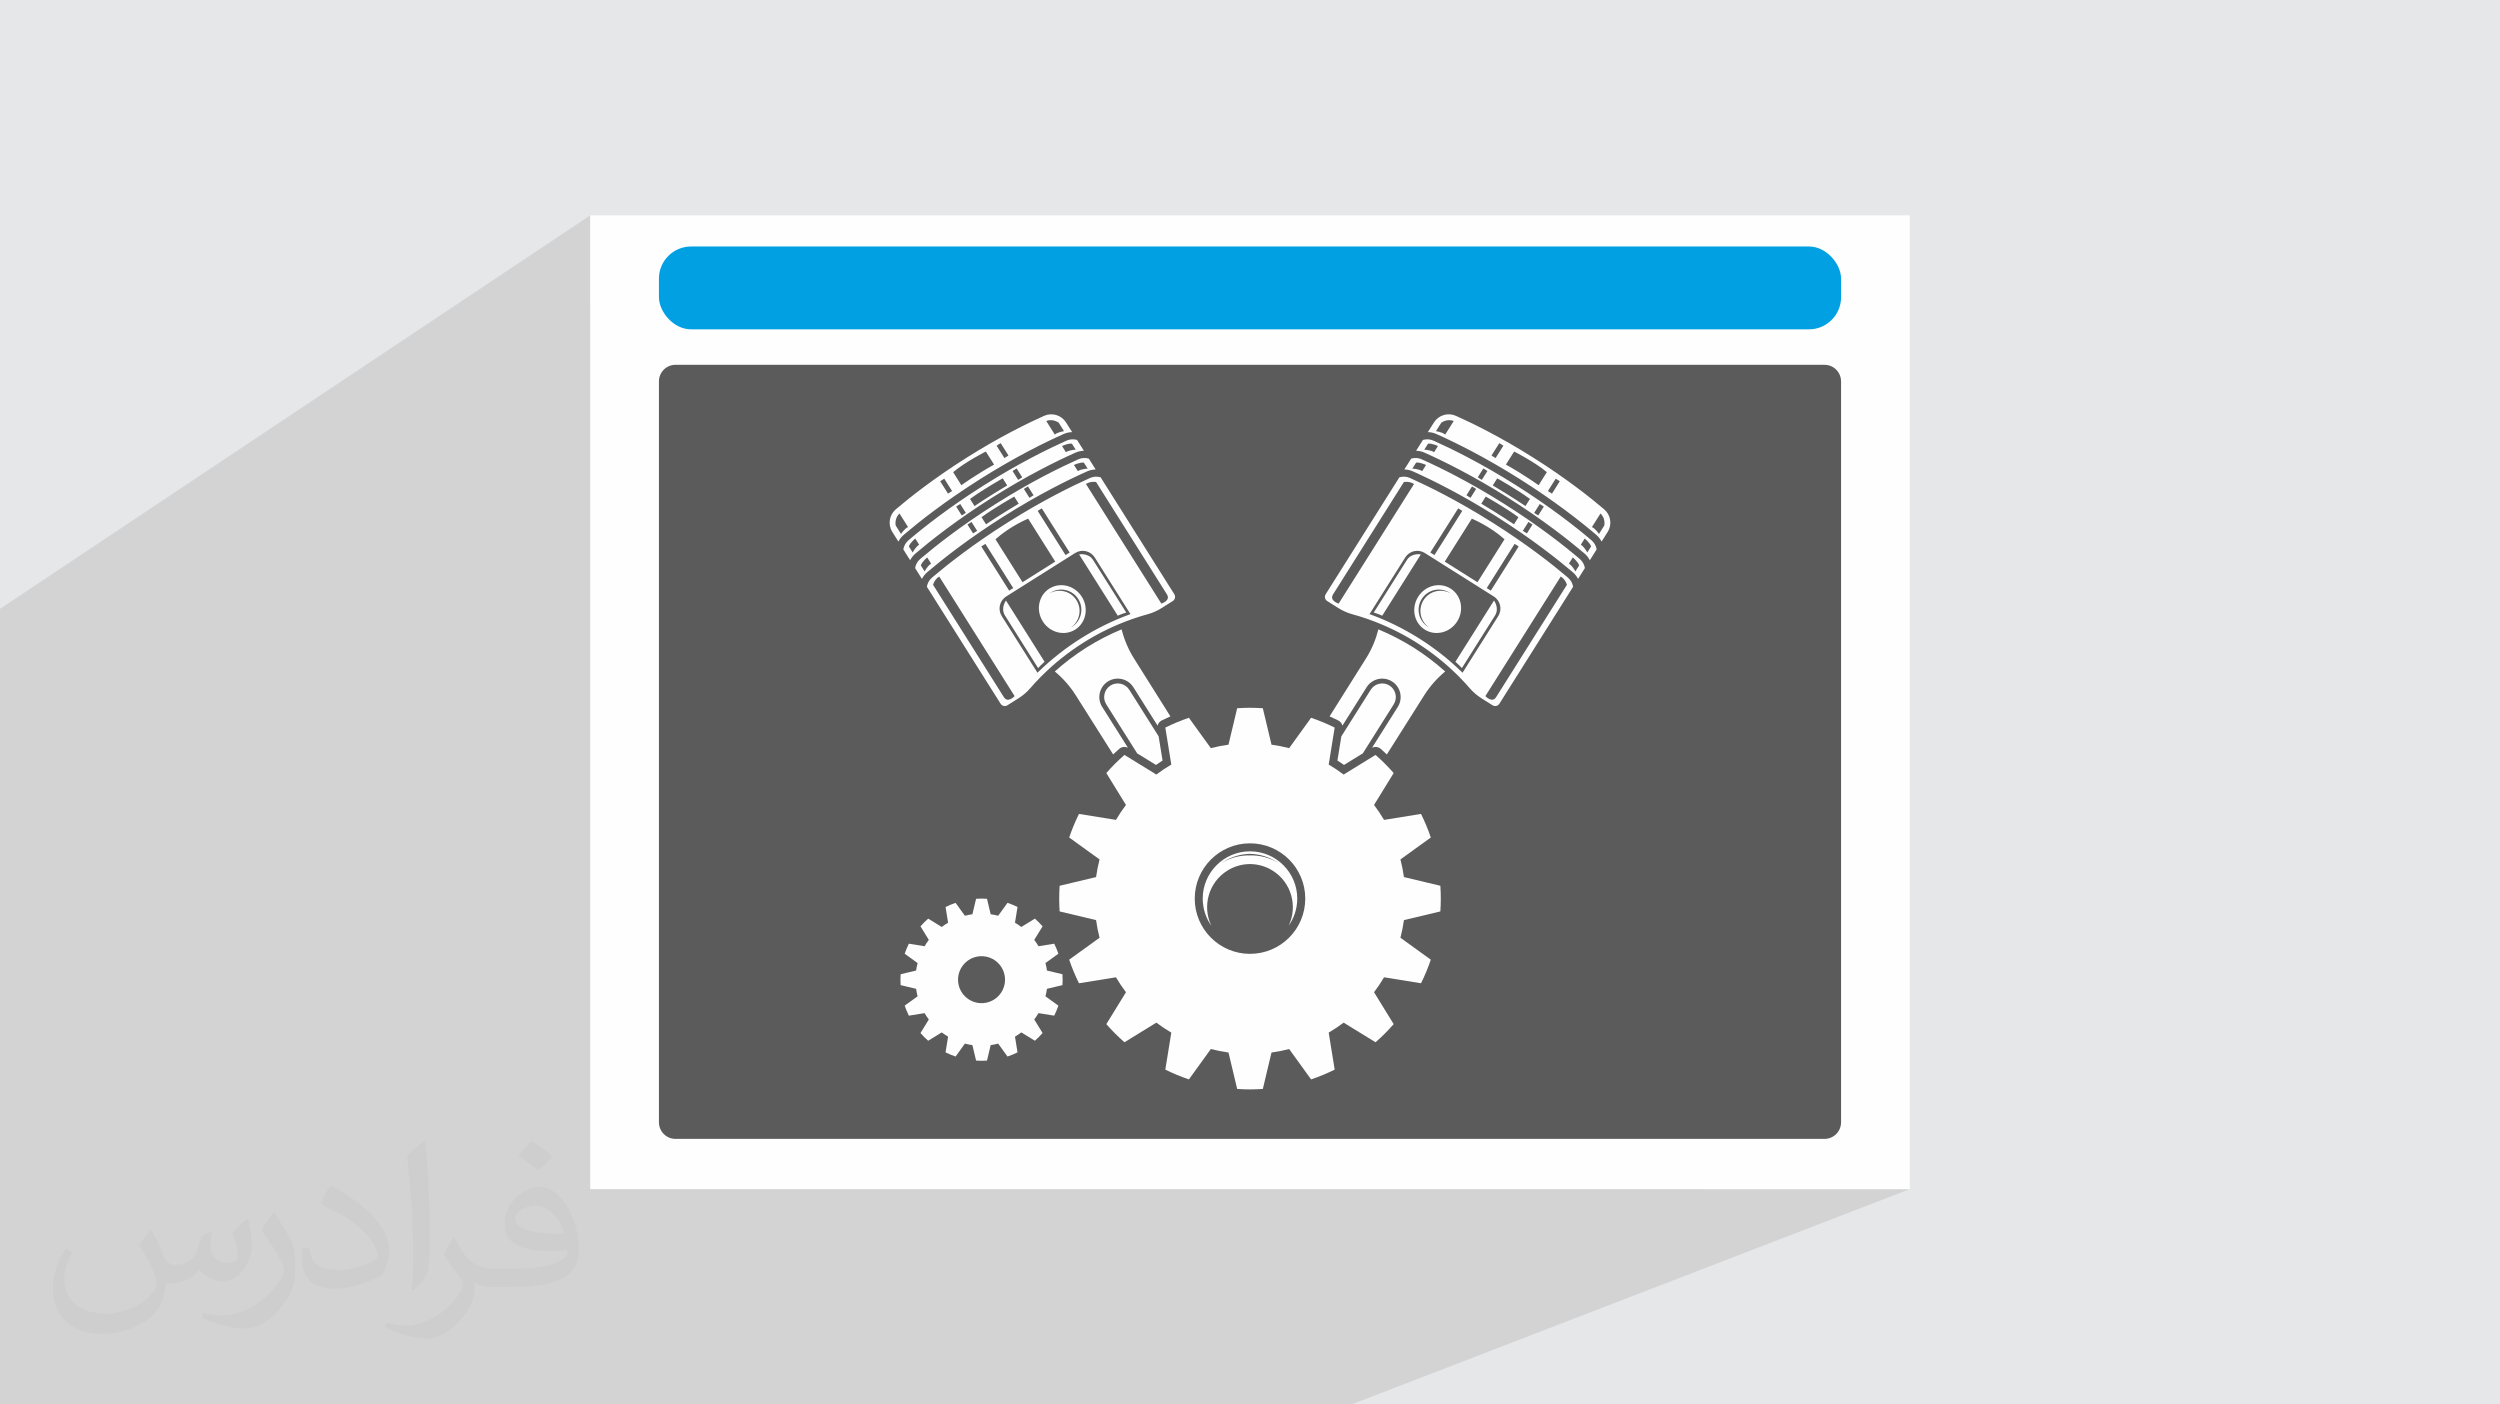 <?xml version="1.0" encoding="UTF-8"?>
<!DOCTYPE svg PUBLIC "-//W3C//DTD SVG 1.1//EN" "http://www.w3.org/Graphics/SVG/1.1/DTD/svg11.dtd">
<!-- Creator: CorelDRAW 2020 (64-Bit) -->
<svg xmlns="http://www.w3.org/2000/svg" xml:space="preserve" width="94.192mm" height="52.917mm" version="1.1" style="shape-rendering:geometricPrecision; text-rendering:geometricPrecision; image-rendering:optimizeQuality; fill-rule:evenodd; clip-rule:evenodd" viewBox="0 0 9404.92 5283.66" xmlns:xlink="http://www.w3.org/1999/xlink" xmlns:xodm="http://www.corel.com/coreldraw/odm/2003">
 <defs>
  <style type="text/css">
   <![CDATA[
    .fil6 {fill:#00A0E3}
    .fil4 {fill:#5B5B5B}
    .fil0 {fill:#E6E7E8}
    .fil3 {fill:#FEFEFE}
    .fil5 {fill:#FEFEFE;fill-rule:nonzero}
    .fil2 {fill:#373435;fill-opacity:0.031}
    .fil1 {fill:#2B2A29;fill-opacity:0.102}
   ]]>
  </style>
 </defs>
 <g id="Layer_x0020_1">
  <polygon class="fil0" points="-0,0 9404.92,0 9404.92,5283.66 -0,5283.66 "/>
  <polygon class="fil1" points="-0,3549.71 -0,2968.57 -0,2968.56 -0,2958.85 -0,2592.74 -0,2290.37 2220.41,810.1 2220.41,1150.58 2532.3,948 2542.26,941.93 2552.83,936.82 2563.91,932.75 2575.47,929.75 2587.44,927.92 2599.75,927.29 6805.17,927.29 6817.48,927.92 6829.45,929.75 6841.01,932.75 6852.1,936.82 6862.66,941.93 6872.63,948 6881.94,954.97 6890.54,962.79 6898.36,971.39 6905.33,980.7 6911.4,990.67 6916.51,1001.22 6920.58,1012.32 6923.58,1023.88 6925.42,1035.85 6926.04,1048.16 6926.04,1118.07 6925.42,1130.38 6923.58,1142.35 6920.58,1153.91 6916.51,1165.01 6911.4,1175.57 6905.33,1185.54 6898.36,1194.85 6890.54,1203.44 6881.94,1211.26 6872.63,1218.24 6862.66,1224.31 6579.63,1372.43 6864.05,1372.43 6876.54,1373.7 6888.17,1377.34 6898.71,1383.12 6907.88,1390.75 6915.45,1400.01 6921.17,1410.63 6924.79,1422.37 6926.04,1434.97 6926.04,4221.88 6924.79,4234.48 6921.17,4246.21 6915.45,4256.84 6907.88,4266.08 6898.71,4273.72 6888.17,4279.49 6400.78,4473.56 7184.51,4473.56 5083.58,5283.66 4366.22,5283.66 4270.94,5283.66 2174.08,5283.66 2167.78,5283.66 2104.32,5283.66 2079.4,5283.66 2040.22,5283.66 2016.12,5283.66 1994.4,5283.66 1872.15,5283.66 1858.31,5283.66 1839.88,5283.66 1825.76,5283.66 1764.51,5283.66 1699.37,5283.66 1666.03,5283.66 1616.6,5283.66 1615.62,5283.66 1390.41,5283.66 1371.44,5283.66 1335.6,5283.66 1286.99,5283.66 1253.05,5283.66 1119.36,5283.66 1101.74,5283.66 1014.02,5283.66 1008.98,5283.66 1005.02,5283.66 984.9,5283.66 966.15,5283.66 949.55,5283.66 946.5,5283.66 930.39,5283.66 886.83,5283.66 885.22,5283.66 883.39,5283.66 875.4,5283.66 870.98,5283.66 835.1,5283.66 813.96,5283.66 811.43,5283.66 807.52,5283.66 776.83,5283.66 773.69,5283.66 772.73,5283.66 736.27,5283.66 695.98,5283.66 674.7,5283.66 671.17,5283.66 637.73,5283.66 625.3,5283.66 606.91,5283.66 574.47,5283.66 572.64,5283.66 570,5283.66 564.03,5283.66 560.6,5283.66 549.08,5283.66 539.87,5283.66 501.61,5283.66 497.64,5283.66 496.65,5283.66 495.22,5283.66 492.88,5283.66 477.02,5283.66 465.76,5283.66 440.61,5283.66 431.02,5283.66 406.84,5283.66 401.33,5283.66 400.06,5283.66 397.85,5283.66 382.41,5283.66 376.97,5283.66 365.18,5283.66 327.15,5283.66 326.79,5283.66 307.34,5283.66 253.55,5283.66 249.8,5283.66 232.84,5283.66 208.55,5283.66 187.78,5283.66 180.21,5283.66 177.16,5283.66 144.33,5283.66 135.23,5283.66 126.46,5283.66 109.83,5283.66 105.8,5283.66 91.85,5283.66 47.8,5283.66 44.85,5283.66 7.52,5283.66 6.86,5283.66 -0,5283.66 -0,5280.21 -0,5279.53 -0,5273.75 -0,5261.46 -0,5254.47 -0,5253.41 -0,5250.02 -0,5218.96 -0,5218.1 -0,5206 -0,5196.88 -0,5192.02 -0,5174.04 -0,5161.89 -0,5116.98 -0,5116.39 -0,5109.12 -0,5106.34 -0,5086.78 -0,5034.74 -0,5022.82 -0,5007.82 -0,4991.37 -0,4988.7 -0,4988.55 -0,4983.58 -0,4980.58 -0,4970.68 -0,4962.74 -0,4961.47 -0,4825.39 -0,4816.57 -0,4775.07 -0,4758.56 -0,4748.64 -0,4668.39 -0,4654.5 -0,4652.42 -0,4651.86 -0,4642.01 -0,4623.02 -0,4620.52 -0,4620.48 -0,4620.44 -0,4620.43 -0,4618.47 -0,4618.46 -0,4617.4 -0,4615.6 -0,4609.43 -0,4608.86 -0,4607.89 -0,4604.23 -0,4598.37 -0,4590.4 -0,4589.87 -0,4581.22 -0,4578.85 -0,4574.54 -0,4547.29 -0,4533.56 -0,4533.49 -0,4468.18 -0,4458.7 -0,4392.74 -0,4386.61 -0,4378.34 -0,4378.28 -0,4359.2 -0,4341.64 -0,4323.71 -0,4316.49 -0,4315.5 -0,4313.24 -0,4312.71 -0,4305.35 -0,4302.88 -0,4301.92 -0,4161.64 -0,4151.23 -0,4142.05 -0,4131.57 -0,4130.31 -0,4128.29 -0,4126.77 -0,4124.43 -0,4120.16 -0,4118.51 -0,4109.65 -0,4102.9 -0,4102.8 -0,4099.76 -0,4096.37 -0,4092.45 -0,4083.64 -0,4082.14 -0,4076.32 -0,4076.17 -0,4075.34 -0,4074.18 -0,4070.6 -0,4070.33 -0,4064.83 -0,4064.07 -0,4064.03 -0,4062.58 -0,4051.26 -0,4048.64 -0,4041.27 -0,4037.76 -0,4034.27 -0,4034.26 -0,4028.83 -0,4026.79 -0,4024.47 -0,4024.32 -0,4021.7 -0,4015.63 -0,4015.11 -0,4006.16 -0,4002.3 -0,4000.16 -0,3999.38 -0,3997.74 -0,3995.99 -0,3993.54 -0,3989.55 -0,3989.48 -0,3988.8 -0,3987.45 -0,3982.77 -0,3972.57 -0,3968.65 -0,3962.43 -0,3961.67 -0,3957.52 -0,3957.5 -0,3951.44 -0,3949.37 -0,3945.66 -0,3945.49 -0,3943.21 -0,3940.58 -0,3940.27 -0,3937.49 -0,3928.4 -0,3927.36 -0,3920.42 -0,3917.4 -0,3914.74 -0,3914.04 -0,3907.4 -0,3906.72 -0,3905.82 -0,3905.12 -0,3899.49 -0,3899.38 -0,3897.75 -0,3897.05 -0,3884.96 -0,3882.19 -0,3862.18 -0,3857.8 -0,3853.83 -0,3844.64 -0,3844.1 -0,3843.02 -0,3828.66 -0,3826.97 "/>
  <path class="fil2" d="M568.51 4627.69c17.95,27.21 29.6,53.36 40.96,82.43 8.45,16.91 12.93,48.09 52.57,48.09 11.61,0 28.28,-3.42 43.06,-11.61 16.63,-8.73 29.32,-21.94 35.94,-42l15.85 -53.36 38.57 -19.02 2.64 2.64c-5.27,20.09 -6.59,39.36 -6.59,54.43 0,44.63 38.57,61.56 69.22,61.56 17.95,0 34.09,-8.73 34.09,-25.11 0,-21.13 -8.98,-57.06 -20.62,-89.29 17.95,-17.95 35.94,-35.94 56.53,-50.47l3.17 1.6c8.98,38.04 14,75.56 14,100.66 0,24.57 -10.83,51.79 -19.81,69.49 -18.49,34.87 -51.25,62.62 -90.87,62.62 -30.1,0 -63.65,-15.07 -86.66,-43.06l-1.32 0c-21.66,26.96 -55.22,51.25 -108.86,51.25l-16.63 0c-2.64,35.41 -10.29,60.49 -21.94,82.95 -31.95,62.34 -126.81,106.47 -216.1,106.47 -124.17,0 -186.51,-71.59 -186.51,-166.96 0,-58.91 19.27,-113.6 48.88,-152.42l24.29 10.04c-18.49,35.41 -30.91,68.68 -30.91,101.45 0,89.29 72.66,131.83 156.4,131.83 77.68,0 173.83,-49.41 191.28,-106.72 -6.59,-62.62 -30.1,-91.93 -66.04,-148.99 10.83,-19.02 24.83,-38.04 42.28,-58.38l3.17 0 0 0 0 0 -0.02 -0.09zm1432.13 -336.04c26.15,16.39 51.79,35.66 76.87,57.85 -14,19.81 -31.45,37.79 -53.11,53.64 -25.11,-20.34 -50.19,-37.79 -75.84,-56.27 17.42,-19.55 34.62,-38.29 52.04,-55.22l0 0 0 0 0 0 0 0 0 0 0.03 0zm13.47 244.11c-42.28,0 -76.87,27.75 -76.87,48.34 0,44.13 84.53,57.85 185.72,57.31 -12.68,-51.79 -57.06,-105.68 -108.86,-105.68l0.01 0.03zm-94.86 236.19c54.96,0 103.04,-1.6 139.74,-10.83 40.96,-10.29 75.56,-30.91 75.56,-45.17 0,-3.7 0,-8.19 -1.32,-11.89 -22.98,2.11 -49.41,2.11 -72.38,2.11 -74.49,0 -131.55,-16.91 -154.02,-58.66 -5.55,-11.61 -9.51,-24.57 -9.51,-39.36 0,-40.43 17.42,-79.79 48.09,-107 25.61,-22.45 53.89,-36.44 82.67,-36.44 52.04,0 93.51,41.75 122.57,107.54 15.85,35.94 26.68,77.4 26.68,129.72 0,34.87 -9.51,64.19 -31.17,85.85 -40.43,39.11 -114.92,53.89 -229.04,53.89l-51.79 0 0 0 -13.47 0c-28.28,0 -48.62,-5.02 -64.72,-17.42l-2.64 0c0.79,6.59 1.32,12.93 1.32,19.02 0,25.61 -8.45,58.38 -25.61,84.53 -50.72,75.3 -105.68,108.04 -153.24,108.04 -48.09,0 -107,-18.49 -160.11,-42.54l9.51 -18.49c17.17,7.13 40.96,11.89 73.7,11.89 85.85,0 198.66,-82.43 212.66,-163 -3.17,-6.59 -8.98,-15.32 -17.17,-24.57 -25.11,-29.85 -40.96,-54.68 -55.75,-80.83 12.68,-25.11 24.29,-45.17 35.13,-63.4l4.49 -0.53c36.72,74.77 69.99,117.55 144.23,117.55l11.61 0 0 0 53.89 0 0 0 0 0 0 0 0 0 0 0 0.09 0.01zm-371.98 79c6.34,-34.34 6.87,-72.91 6.87,-108.86l0 -53.36c0,-99.6 -12.68,-244.36 -22.98,-338.68 17.95,-19.27 43.06,-42 62.87,-57.31l5.81 1.6c13.47,118.62 16.63,256 16.63,383.06 0,33.3 -1.32,65.79 -4.49,89.55 -1.85,30.1 -19.27,52.83 -56.53,87.7l-8.19 -3.7zm-382.8 -157.19c1.85,46.77 24.83,83.49 105.15,83.49 49.93,0 92.19,-12.93 138.96,-35.13 8.45,-3.7 12.93,-8.73 12.93,-12.93 0,-29.32 -22.45,-68.15 -60.23,-103.55 -36.72,-33.3 -85.34,-62.62 -130.76,-82.18 -15.6,-6.59 -20.62,-13.47 -20.62,-20.09 0,-13.47 17.95,-41.75 32.77,-62.09l5.02 -0.53c52.04,27.21 110.17,67.64 153.24,112.53 39.11,41.47 63.4,83.49 63.4,129.19 0,33.81 -10.29,65.51 -26.96,95.11 -57.06,28.79 -117.83,50.72 -178.06,50.72 -73.17,0 -123.1,-34.34 -123.1,-114.92 0,-8.73 0,-22.19 3.17,-39.64l25.11 0 0 0 0 0 0 0 0 0 0 0 -0.02 0zm-132.37 -132.9l45.45 73.45c16.63,27.21 32.23,56.81 32.23,103.55l0 59.7c0,48.34 -30.91,100.13 -80.83,151.38 -39.11,34.62 -73.7,49.41 -105.68,49.41 -47.55,0 -101.98,-14.79 -164.85,-41.75l7.13 -18.49c19.81,5.27 42.79,9.77 71.06,9.77 90.36,-0.53 182.8,-66.57 225.08,-147.15 5.02,-9.26 6.87,-17.95 6.87,-24.04 0,-9.26 -5.02,-19.55 -8.98,-28.79 -22.98,-43.31 -48.62,-82.95 -76.87,-119.68 14.79,-23.25 29.6,-45.7 45.7,-67.9l3.7 0.53 0 0 0 0 0 0 0 0 0 0 -0.02 0.01z"/>
  <g id="_2650080803808">
   <rect class="fil3" x="2220.41" y="810.11" width="4964.1" height="3663.45"/>
   <path class="fil4" d="M2540.86 1372.43l4323.18 0c34.23,0 62,28.01 62,62.54l0 2786.91c0,34.52 -27.77,62.53 -62,62.53l-4323.18 0.01c-34.22,-0.01 -61.99,-28.02 -61.99,-62.55l0 -2786.9c0,-34.53 27.77,-62.54 62,-62.54z"/>
   <path class="fil5" d="M3604.16 3685.5c0,-48.79 39.56,-88.35 88.36,-88.35 48.79,0 88.36,39.56 88.36,88.35 0,48.83 -39.57,88.36 -88.36,88.36 -48.8,0 -88.36,-39.53 -88.36,-88.36zm-157.75 34.39c1.33,9.6 3.2,19.01 5.58,28.23l-48.56 35.05c4.38,13.02 9.64,25.59 15.66,37.72l59.12 -9.55c4.87,8.3 10.21,16.28 16,23.89l-31.39 51c9,10.29 18.68,20 28.99,28.99l50.99 -31.36c7.64,5.74 15.62,11.11 23.9,15.98l-9.57 59.11c12.15,6 24.73,11.27 37.72,15.65l35.07 -48.56c9.22,2.39 18.62,4.25 28.22,5.58l13.86 58.26c6.79,0.43 13.62,0.7 20.52,0.7 6.89,0 13.73,-0.27 20.52,-0.7l13.85 -58.26c9.6,-1.33 19.01,-3.2 28.23,-5.58l35.08 48.56c12.98,-4.37 25.56,-9.65 37.7,-15.65l-9.56 -59.11c8.29,-4.9 16.27,-10.23 23.89,-16.02l50.99 31.4c10.3,-8.99 20,-18.69 29,-28.99l-31.4 -51c5.79,-7.62 11.12,-15.6 16,-23.89l59.13 9.55c6.02,-12.13 11.27,-24.7 15.66,-37.72l-48.56 -35.05c2.39,-9.22 4.25,-18.63 5.58,-28.23l58.24 -13.87c0.45,-6.76 0.71,-13.62 0.71,-20.52 0,-6.89 -0.26,-13.72 -0.71,-20.49l-58.24 -13.88c-1.33,-9.58 -3.2,-18.98 -5.58,-28.2l48.56 -35.1c-4.38,-12.98 -9.64,-25.56 -15.66,-37.7l-59.13 9.57c-4.87,-8.3 -10.2,-16.27 -16,-23.91l31.4 -50.96c-9,-10.29 -18.69,-20.01 -29,-29l-50.99 31.37c-7.63,-5.75 -15.61,-11.11 -23.89,-15.99l9.56 -59.1c-12.14,-6.02 -24.72,-11.27 -37.7,-15.69l-35.08 48.59c-9.22,-2.42 -18.63,-4.29 -28.23,-5.59l-13.85 -58.26c-6.79,-0.45 -13.63,-0.69 -20.52,-0.69 -6.9,0 -13.73,0.24 -20.52,0.69l-13.86 58.26c-9.6,1.3 -19,3.18 -28.22,5.59l-35.08 -48.56c-12.98,4.38 -25.56,9.64 -37.71,15.66l9.57 59.1c-8.29,4.87 -16.27,10.23 -23.9,15.99l-50.99 -31.37c-10.3,8.99 -19.99,18.7 -28.99,29l31.39 50.96c-5.78,7.65 -11.12,15.62 -16,23.91l-59.12 -9.57c-6.02,12.14 -11.27,24.72 -15.66,37.7l48.56 35.1c-2.39,9.22 -4.25,18.62 -5.58,28.2l-58.24 13.88c-0.46,6.77 -0.71,13.6 -0.71,20.49 0,6.9 0.25,13.76 0.71,20.52l58.24 13.87z"/>
   <path class="fil5" d="M5902.2 2120.19l14.52 -23.01c0,0 19.34,15.32 24.04,29.82l-14.31 22.75c0,0 -8.59,-18.5 -24.25,-29.57zm-136.91 -147l-21.06 33.46 -15.37 -9.67 21.11 -33.45 15.32 9.66zm-52.89 -27.49l-16.86 26.69c0,0 -55.71,-37.85 -123.06,-77.56l16.86 -26.71c0,0 74.24,41.65 123.06,77.58zm-159.28 -106.28l-21.11 33.44 -15.31 -9.66 21.07 -33.46 15.35 9.68zm-188.4 -90.21l-14.51 22.99c-16.72,-9.37 -37.11,-9.1 -37.11,-9.1l14.31 -22.76c15.13,-2.01 37.31,8.87 37.31,8.87zm551.61 403.05c8.56,7.29 15.39,16.01 20.32,25.56l25.68 -40.73c-2.12,-13.06 -8.76,-25.32 -19.34,-34.33 -58.06,-49.4 -154.26,-125.25 -283.14,-206.5l-3.24 -2.02c-128.9,-81.25 -238.79,-135.33 -308.43,-166.43 -12.63,-5.65 -26.66,-6.28 -39.43,-2.5l-25.66 40.73c10.82,0.27 21.69,2.59 31.93,7.17 70.45,31.44 181.65,86.15 311.83,168.22l3.28 2.05c130.14,82.07 227.45,158.79 286.21,208.77zm-2406.18 47.77c0,0 4.41,-19.44 23.15,-31.26l283.63 449.93c0,0 -25.3,27.87 -40.35,4l-266.44 -422.67zm258.37 117.62c-15.74,-24.96 -8.26,-57.94 16.68,-73.68l259.51 -163.59c24.95,-15.73 57.94,-8.25 73.67,16.7l134.38 213.17c-2.13,0.77 -4.25,1.55 -6.46,2.37 -126.09,46.84 -241.84,119.82 -338.49,213.38 -1.69,1.64 -3.3,3.23 -4.92,4.82l-134.37 -213.17zm316.78 -496.86c18.77,-11.84 38.21,-7.43 38.21,-7.43l266.45 422.67c15.04,23.86 -21.01,34.68 -21.01,34.68l-283.65 -449.92zm-61.34 257.78l-15.35 9.66 -104.83 -166.26 15.35 -9.67 104.83 166.27zm-156.02 -127.38l101.84 161.53 -123.06 77.58 -101.83 -161.53c56.3,-50.46 123.05,-77.58 123.05,-77.58zm-161 94.84l104.83 166.3 -15.34 9.67 -104.83 -166.28 15.34 -9.69zm-220.1 161.29l277.44 440.1c5.47,8.67 16.9,11.26 25.57,5.79l42.23 -26.61c16.51,-10.4 31.37,-23.19 44.07,-37.99 8.95,-10.44 21.46,-24.34 37.54,-40.66 1.59,-1.62 3.19,-3.24 4.86,-4.91 95.49,-95.39 211.24,-168.37 338.48,-213.37 2.24,-0.79 4.37,-1.54 6.52,-2.28 21.66,-7.47 39.61,-12.77 52.87,-16.35 18.85,-5.06 36.78,-12.96 53.29,-23.36l42.23 -26.62c8.67,-5.46 11.26,-16.91 5.8,-25.58l-277.33 -439.93c-12.76,-3.79 -26.8,-3.18 -39.44,2.48 -69.64,31.14 -179.58,85.23 -308.42,166.44l-1.61 1.03c-129.85,81.55 -226.42,157.87 -284.76,207.5 -10.59,9.02 -17.23,21.27 -19.34,34.33zm2133.6 51.85l-145.31 230.55c0,0 12.71,10.59 24.37,23.66l124.55 -197.61c17.71,-28.11 -3.61,-56.6 -3.61,-56.6zm-2156.33 -132.16c4.69,-14.51 24.05,-29.82 24.05,-29.82l14.52 23.01c-15.66,11.06 -24.22,29.57 -24.22,29.57l-14.35 -22.75zm175.47 -153.82l15.34 -9.66 21.09 33.45 -15.34 9.67 -21.09 -33.46zm52.92 -27.49c48.79,-35.94 123.05,-77.58 123.05,-77.58l16.84 26.71c-67.36,39.71 -123.05,77.56 -123.05,77.56l-16.84 -26.69zm159.27 -106.28l15.33 -9.68 21.1 33.46 -15.34 9.66 -21.09 -33.44zm188.41 -90.21c0,0 22.16,-10.87 37.28,-8.87l14.35 22.76c0,0 -20.41,-0.27 -37.12,9.1l-14.51 -22.99zm-597.62 387.88l25.67 40.73c4.93,-9.56 11.74,-18.27 20.31,-25.56 58.78,-49.98 156.05,-126.71 286.23,-208.77l3.27 -2.05c130.19,-82.07 241.36,-136.77 311.83,-168.22 10.23,-4.58 21.11,-6.9 31.93,-7.17l-25.68 -40.73c-12.74,-3.78 -26.78,-3.16 -39.43,2.5 -69.61,31.1 -179.51,85.18 -308.41,166.43l-3.24 2.02c-128.88,81.25 -225.07,157.1 -283.14,206.5 -10.59,9.01 -17.23,21.27 -19.33,34.33zm-23.38 -81.34c4.71,-14.51 24.07,-29.81 24.07,-29.81l14.5 23.02c-15.65,11.05 -24.22,29.55 -24.22,29.55l-14.35 -22.75zm177.81 -150.09l15.35 -9.66 21.09 33.43 -15.34 9.69 -21.1 -33.46zm52.25 -28.61c48.79,-35.9 123.05,-77.55 123.05,-77.55l16.84 26.73c-67.36,39.7 -123.06,77.55 -123.06,77.55l-16.83 -26.73zm159.93 -105.17l15.35 -9.67 21.09 33.45 -15.34 9.67 -21.1 -33.45zm186.09 -93.91c0,0 22.17,-10.87 37.29,-8.87l14.33 22.77c0,0 -20.38,-0.27 -37.11,9.09l-14.51 -22.99zm-596.97 388.89l25.67 40.72c4.93,-9.56 11.73,-18.27 20.31,-25.55 58.74,-49.96 156.01,-126.66 286.23,-208.76l3.27 -2.04c130.25,-82.11 241.41,-136.82 311.83,-168.26 10.24,-4.6 21.1,-6.91 31.93,-7.18l-25.67 -40.73c-12.75,-3.73 -26.79,-3.12 -39.42,2.5 -69.64,31.14 -179.56,85.22 -308.5,166.48l-3.09 1.97c-128.94,81.26 -225.13,157.11 -283.21,206.53 -10.59,9.01 -17.23,21.27 -19.34,34.33zm2548.8 -17.91l14.51 -23.02c0,0 19.36,15.31 24.07,29.81l-14.34 22.75c0,0 -8.6,-18.49 -24.24,-29.55zm-139.24 -143.29l-21.08 33.46 -15.36 -9.69 21.11 -33.43 15.33 9.66zm-52.21 -28.61l-16.86 26.73c0,0 -55.72,-37.85 -123.06,-77.55l16.83 -26.73c0,0 74.28,41.66 123.09,77.55zm-159.95 -105.17l-21.12 33.45 -15.33 -9.67 21.07 -33.45 15.38 9.67zm-186.1 -93.91l-14.51 22.99c-16.73,-9.36 -37.12,-9.09 -37.12,-9.09l14.35 -22.77c15.13,-2.01 37.28,8.87 37.28,8.87zm550.99 404.06c8.57,7.28 15.39,16 20.33,25.55l25.64 -40.72c-2.09,-13.06 -8.72,-25.32 -19.34,-34.33 -58.06,-49.42 -154.27,-125.27 -283.2,-206.53l-3.08 -1.97c-128.97,-81.26 -238.87,-135.34 -308.5,-166.48 -12.63,-5.61 -26.66,-6.23 -39.43,-2.5l-25.65 40.73c10.81,0.27 21.66,2.58 31.92,7.18 70.42,31.43 181.59,86.15 311.83,168.26l3.25 2.04c130.24,82.11 227.49,158.8 286.24,208.76zm-945.67 154l266.45 -422.67c0,0 19.45,-4.41 38.21,7.43l-283.65 449.92c0,0 -36.04,-10.81 -21.01,-34.68zm137.2 74.22l134.37 -213.17c15.75,-24.95 48.74,-32.43 73.67,-16.7l259.53 163.59c24.96,15.74 32.4,48.72 16.68,73.68l-134.36 213.17c-1.64,-1.6 -3.27,-3.19 -4.93,-4.82 -96.63,-93.56 -212.41,-166.54 -338.5,-213.38 -2.21,-0.82 -4.33,-1.6 -6.46,-2.37zm435.83 308.44l283.63 -449.93c18.75,11.82 23.15,31.26 23.15,31.26l-266.43 422.67c-15.07,23.86 -40.36,-4 -40.36,-4zm125.3 -562.98l-104.81 166.28 -15.33 -9.67 104.82 -166.3 15.32 9.69zm-53.25 -26.94l-101.83 161.53 -123.05 -77.58 101.82 -161.53c0,0 66.77,27.12 123.06,77.58zm-158.91 -106.81l-104.83 166.26 -15.35 -9.66 104.82 -166.27 15.36 9.67zm-513.96 313.52c-5.45,8.67 -2.86,20.12 5.8,25.58l42.24 26.62c16.5,10.4 34.43,18.3 53.28,23.36 13.27,3.57 31.22,8.88 52.87,16.35 2.15,0.74 4.29,1.49 6.52,2.28 127.24,45 243,117.98 338.49,213.37 1.67,1.68 3.27,3.3 4.87,4.91 16.07,16.32 28.59,30.21 37.53,40.66 12.69,14.8 27.56,27.59 44.05,37.99l42.25 26.61c8.67,5.47 20.09,2.88 25.55,-5.79l277.45 -440.1c-2.12,-13.06 -8.75,-25.31 -19.34,-34.33 -58.35,-49.62 -154.91,-125.95 -284.77,-207.5l-1.61 -1.03c-128.83,-81.21 -238.76,-135.3 -308.41,-166.44 -12.64,-5.65 -26.67,-6.27 -39.43,-2.48l-277.34 439.93zm-927.46 -149.82l145.33 230.55c0,0 15.05,-6.91 31.87,-11.78l-124.57 -197.61c-17.73,-28.12 -52.63,-21.16 -52.63,-21.16zm-111.38 146.4c1.09,-0.77 2.14,-1.58 3.29,-2.31 35.51,-22.39 82.44,-11.73 104.82,23.76 22.39,35.51 11.74,82.44 -23.77,104.82 -1.14,0.73 -2.32,1.31 -3.48,1.97 32.82,-23.16 42.16,-68.16 20.5,-102.51 -21.67,-34.38 -66.29,-45.34 -101.35,-25.73zm-25.37 105.61c26.86,42.6 81.52,56.39 122.09,30.81 40.56,-25.57 51.68,-80.85 24.84,-123.43 -26.86,-42.6 -81.52,-56.4 -122.1,-30.83 -40.58,25.58 -51.69,80.84 -24.83,123.45zm-138.5 -78.5c0,0 -21.34,28.5 -3.6,56.6l124.57 197.61c11.64,-13.07 24.36,-23.66 24.36,-23.66l-145.33 -230.55zm1508.15 -152.35l-124.57 197.61c16.81,4.87 31.87,11.78 31.87,11.78l145.32 -230.55c0,0 -34.9,-6.96 -52.62,21.16zm55.9 146.7c22.39,-35.5 69.31,-46.15 104.83,-23.76 1.13,0.73 2.19,1.54 3.27,2.31 -35.03,-19.61 -79.67,-8.65 -101.34,25.73 -21.67,34.36 -12.32,79.35 20.49,102.51 -1.14,-0.66 -2.36,-1.24 -3.48,-1.97 -35.5,-22.39 -46.14,-69.32 -23.76,-104.82zm-13.43 -8.47c-26.86,42.59 -15.75,97.86 24.83,123.43 40.55,25.58 95.23,11.78 122.08,-30.81 26.87,-42.62 15.75,-97.87 -24.83,-123.45 -40.59,-25.57 -95.22,-11.76 -122.08,30.83zm-738.19 1000.61c1.49,-1.01 2.94,-2.03 4.44,-2.98 31.5,-19.87 66.44,-29.74 101.15,-30.48 34.71,0.74 69.65,10.61 101.16,30.48 1.51,0.95 2.96,1.97 4.43,2.98 -33.05,-19.64 -69.62,-28.53 -105.59,-27.68 -35.97,-0.85 -72.54,8.04 -105.59,27.68zm-72.22 134.82c0,37.97 11.99,73.17 32.35,102.08 -35.08,-73.19 -10.52,-162.68 59.82,-207.03 25.75,-16.24 54.33,-24.31 82.71,-24.93 0.97,-0.03 1.95,-0.03 2.93,-0.03 0.98,0 1.96,0 2.93,0.03 28.39,0.62 56.97,8.7 82.72,24.93 70.34,44.34 94.89,133.84 59.81,207.03 20.36,-28.91 32.36,-64.1 32.36,-102.08 0,-98.05 -79.77,-177.82 -177.82,-177.82 -98.05,0 -177.81,79.77 -177.81,177.82zm521.45 -610.26l-14.69 90.89c8.39,5.32 16.64,10.85 24.74,16.55l70.76 -43.55 116.32 -184.53c15.06,-23.87 7.87,-55.57 -16.03,-70.63 -23.89,-15.06 -55.58,-7.88 -70.63,16.03l-110.48 175.24zm92.78 -293.18l-137.04 217.99c10.94,4.79 21.8,9.85 32.51,15.16 8.07,3.99 13.69,11.26 15.8,19.62l91.09 -144.51c20.39,-32.35 63.31,-42.08 95.66,-21.69 32.34,20.41 42.08,63.31 21.69,95.66l-96.85 153.63c4.13,-1.99 8.58,-2.98 13,-2.98 7.11,0 14.17,2.52 19.8,7.43 7.72,6.74 15.29,13.7 22.76,20.78l140.85 -222.85c21.5,-33.99 48.14,-63.87 78.62,-89.18 -36.85,-33.09 -76.56,-63.15 -118.46,-89.64l0 0 -0.44 -0.28 -0.44 -0.29 0 0.01c-41.98,-26.37 -86.21,-49.24 -131.96,-68.23 -9.7,38.41 -25.16,75.35 -46.57,109.38zm-977.19 172.54l116.32 184.54 70.74 43.54c8.11,-5.71 16.37,-11.23 24.75,-16.55l-14.69 -90.89 -110.47 -175.24c-15.07,-23.9 -46.75,-31.08 -70.64,-16.03 -23.89,15.07 -31.08,46.76 -16.02,70.63zm-75.05 -213.14c-41.92,26.49 -81.61,56.55 -118.47,89.64 30.47,25.31 57.12,55.2 78.61,89.18l140.86 222.85c7.46,-7.08 15.04,-14.04 22.75,-20.77 5.63,-4.92 12.71,-7.44 19.81,-7.44 4.43,0 8.88,0.99 13.01,2.99l-96.85 -153.64c-20.4,-32.34 -10.66,-75.25 21.69,-95.66 32.34,-20.39 75.25,-10.66 95.65,21.69l91.1 144.51c2.08,-8.36 7.73,-15.63 15.78,-19.62 10.73,-5.31 21.59,-10.36 32.53,-15.16l-137.05 -217.99c-21.4,-34.04 -36.86,-70.97 -46.57,-109.38 -45.75,18.99 -89.98,41.86 -131.96,68.23l0 -0.01 -0.44 0.29 -0.44 0.28 0.01 0zm1902.06 -453.43l32.23 -51.14c0,0 19.15,15.68 14.58,44.9l-20.16 31.98c0,0 -14.39,-21.61 -26.65,-25.74zm-120.76 -172.58l-29.41 46.63 -15.36 -9.66 29.41 -46.65 15.36 9.68zm-48.69 -34.27l-31.01 49.23c0,0 -54.67,-39.52 -123.05,-77.59l31 -49.19c0,0 76.23,38.49 123.06,77.55zm-163.52 -99.52l-29.4 46.69 -15.33 -9.67 29.42 -46.68 15.31 9.66zm-186.81 -92.76l-32.24 51.15c-9.03,-9.27 -34.7,-12.97 -34.7,-12.97l20.15 -31.93c24.41,-16.75 46.79,-6.25 46.79,-6.25zm535.96 427.93c8.56,7.29 15.36,16.01 20.3,25.56l22.81 -36.16c17.44,-27.66 11.85,-63.92 -13.07,-85.13 -50.09,-42.64 -142.33,-116.14 -267.13,-194.69 -124.69,-78.71 -230.79,-130.25 -290.82,-157.06 -29.9,-13.32 -65.03,-2.73 -82.49,24.95l-22.87 36.3c10.85,0.27 21.7,2.59 31.95,7.17 70.42,31.45 181.6,86.16 311.89,168.26 1.03,0.67 2.07,1.34 3.12,1.97 130.28,82.15 227.56,158.86 286.31,208.83zm-2620.9 -79.95l32.23 51.14c-12.26,4.13 -26.65,25.74 -26.65,25.74l-20.15 -31.98c-4.59,-29.23 14.57,-44.9 14.57,-44.9zm153.01 -121.44l15.34 -9.68 29.41 46.65 -15.34 9.66 -29.41 -46.63zm48.67 -34.27c46.83,-39.06 123.05,-77.55 123.05,-77.55l31.02 49.19c-68.4,38.07 -123.06,77.59 -123.06,77.59l-31.01 -49.23zm163.52 -99.52l15.33 -9.66 29.42 46.68 -15.34 9.67 -29.41 -46.69zm186.82 -92.76c0,0 22.38,-10.5 46.8,6.25l20.13 31.93c0,0 -25.66,3.7 -34.71,12.97l-32.22 -51.15zm-579.05 417.34l22.78 36.16c4.94,-9.56 11.74,-18.27 20.32,-25.56 58.75,-49.97 156.02,-126.69 286.32,-208.83 1.02,-0.63 2.08,-1.3 3.1,-1.97 130.28,-82.1 241.47,-136.8 311.9,-168.26 10.24,-4.58 21.11,-6.9 31.94,-7.17l-22.87 -36.3c-17.45,-27.68 -52.59,-38.27 -82.48,-24.95 -60.04,26.81 -166.15,78.35 -290.82,157.06 -124.79,78.54 -217.04,152.05 -267.13,194.69 -24.94,21.21 -30.52,57.47 -13.06,85.13z"/>
   <path class="fil5" d="M4494.56 3380.47c0,-114.82 93.08,-207.91 207.9,-207.91 114.82,0 207.9,93.09 207.9,207.91 0,114.79 -93.08,207.9 -207.9,207.9 -114.82,0 -207.9,-93.11 -207.9,-207.9zm-371.17 80.88c3.12,22.58 7.51,44.74 13.13,66.4l-114.25 82.51c10.32,30.58 22.69,60.19 36.85,88.75l139.1 -22.48c11.47,19.47 24.03,38.26 37.6,56.23l-73.86 119.98c21.19,24.22 43.98,47.03 68.22,68.21l119.99 -73.85c17.95,13.59 36.73,26.13 56.23,37.6l-22.49 139.11c28.55,14.19 58.17,26.53 88.74,36.84l82.51 -114.26c21.67,5.62 43.83,9.99 66.41,13.14l32.62 137.03c15.96,1.09 32.03,1.68 48.26,1.68 16.23,0 32.31,-0.59 48.27,-1.68l32.62 -137.03c22.58,-3.15 44.74,-7.52 66.41,-13.14l82.51 114.26c30.56,-10.31 60.17,-22.66 88.74,-36.84l-22.5 -139.11c19.5,-11.47 38.27,-24.04 56.24,-37.6l119.99 73.85c24.23,-21.18 47.03,-43.98 68.21,-68.21l-73.86 -119.98c13.58,-17.97 26.14,-36.76 37.61,-56.23l139.12 22.48c14.15,-28.56 26.53,-58.16 36.81,-88.75l-114.24 -82.51c5.63,-21.66 10,-43.82 13.14,-66.4l137.05 -32.61c1.05,-15.99 1.63,-32.05 1.63,-48.27 0,-16.24 -0.58,-32.32 -1.63,-48.26l-137.05 -32.65c-3.14,-22.55 -7.51,-44.72 -13.14,-66.39l114.24 -82.52c-10.28,-30.56 -22.67,-60.16 -36.81,-88.72l-139.13 22.49c-11.46,-19.5 -24.02,-38.28 -37.6,-56.25l73.86 -119.98c-21.18,-24.23 -43.97,-47.03 -68.21,-68.22l-120 73.87c-17.96,-13.58 -36.73,-26.14 -56.23,-37.6l22.49 -139.12c-28.56,-14.16 -58.16,-26.53 -88.73,-36.84l-82.51 114.25c-21.67,-5.62 -43.83,-10 -66.41,-13.12l-32.62 -137.05c-15.96,-1.07 -32.04,-1.67 -48.27,-1.67 -16.23,0 -32.3,0.6 -48.26,1.67l-32.62 137.05c-22.58,3.12 -44.74,7.5 -66.41,13.12l-82.51 -114.25c-30.56,10.31 -60.19,22.69 -88.74,36.84l22.49 139.12c-19.51,11.46 -38.28,24.02 -56.23,37.61l-119.99 -73.88c-24.23,21.19 -47.03,43.98 -68.22,68.22l73.86 119.99c-13.58,17.96 -26.13,36.74 -37.6,56.24l-139.11 -22.49c-14.16,28.56 -26.52,58.16 -36.84,88.73l114.24 82.51c-5.61,21.67 -10,43.84 -13.12,66.39l-137.05 32.65c-1.07,15.94 -1.65,32.02 -1.65,48.26 0,16.22 0.58,32.28 1.65,48.27l137.05 32.61z"/>
   <rect class="fil6" x="2478.88" y="927.28" width="4447.16" height="311.65" rx="120.89" ry="120.89"/>
  </g>
 </g>
</svg>